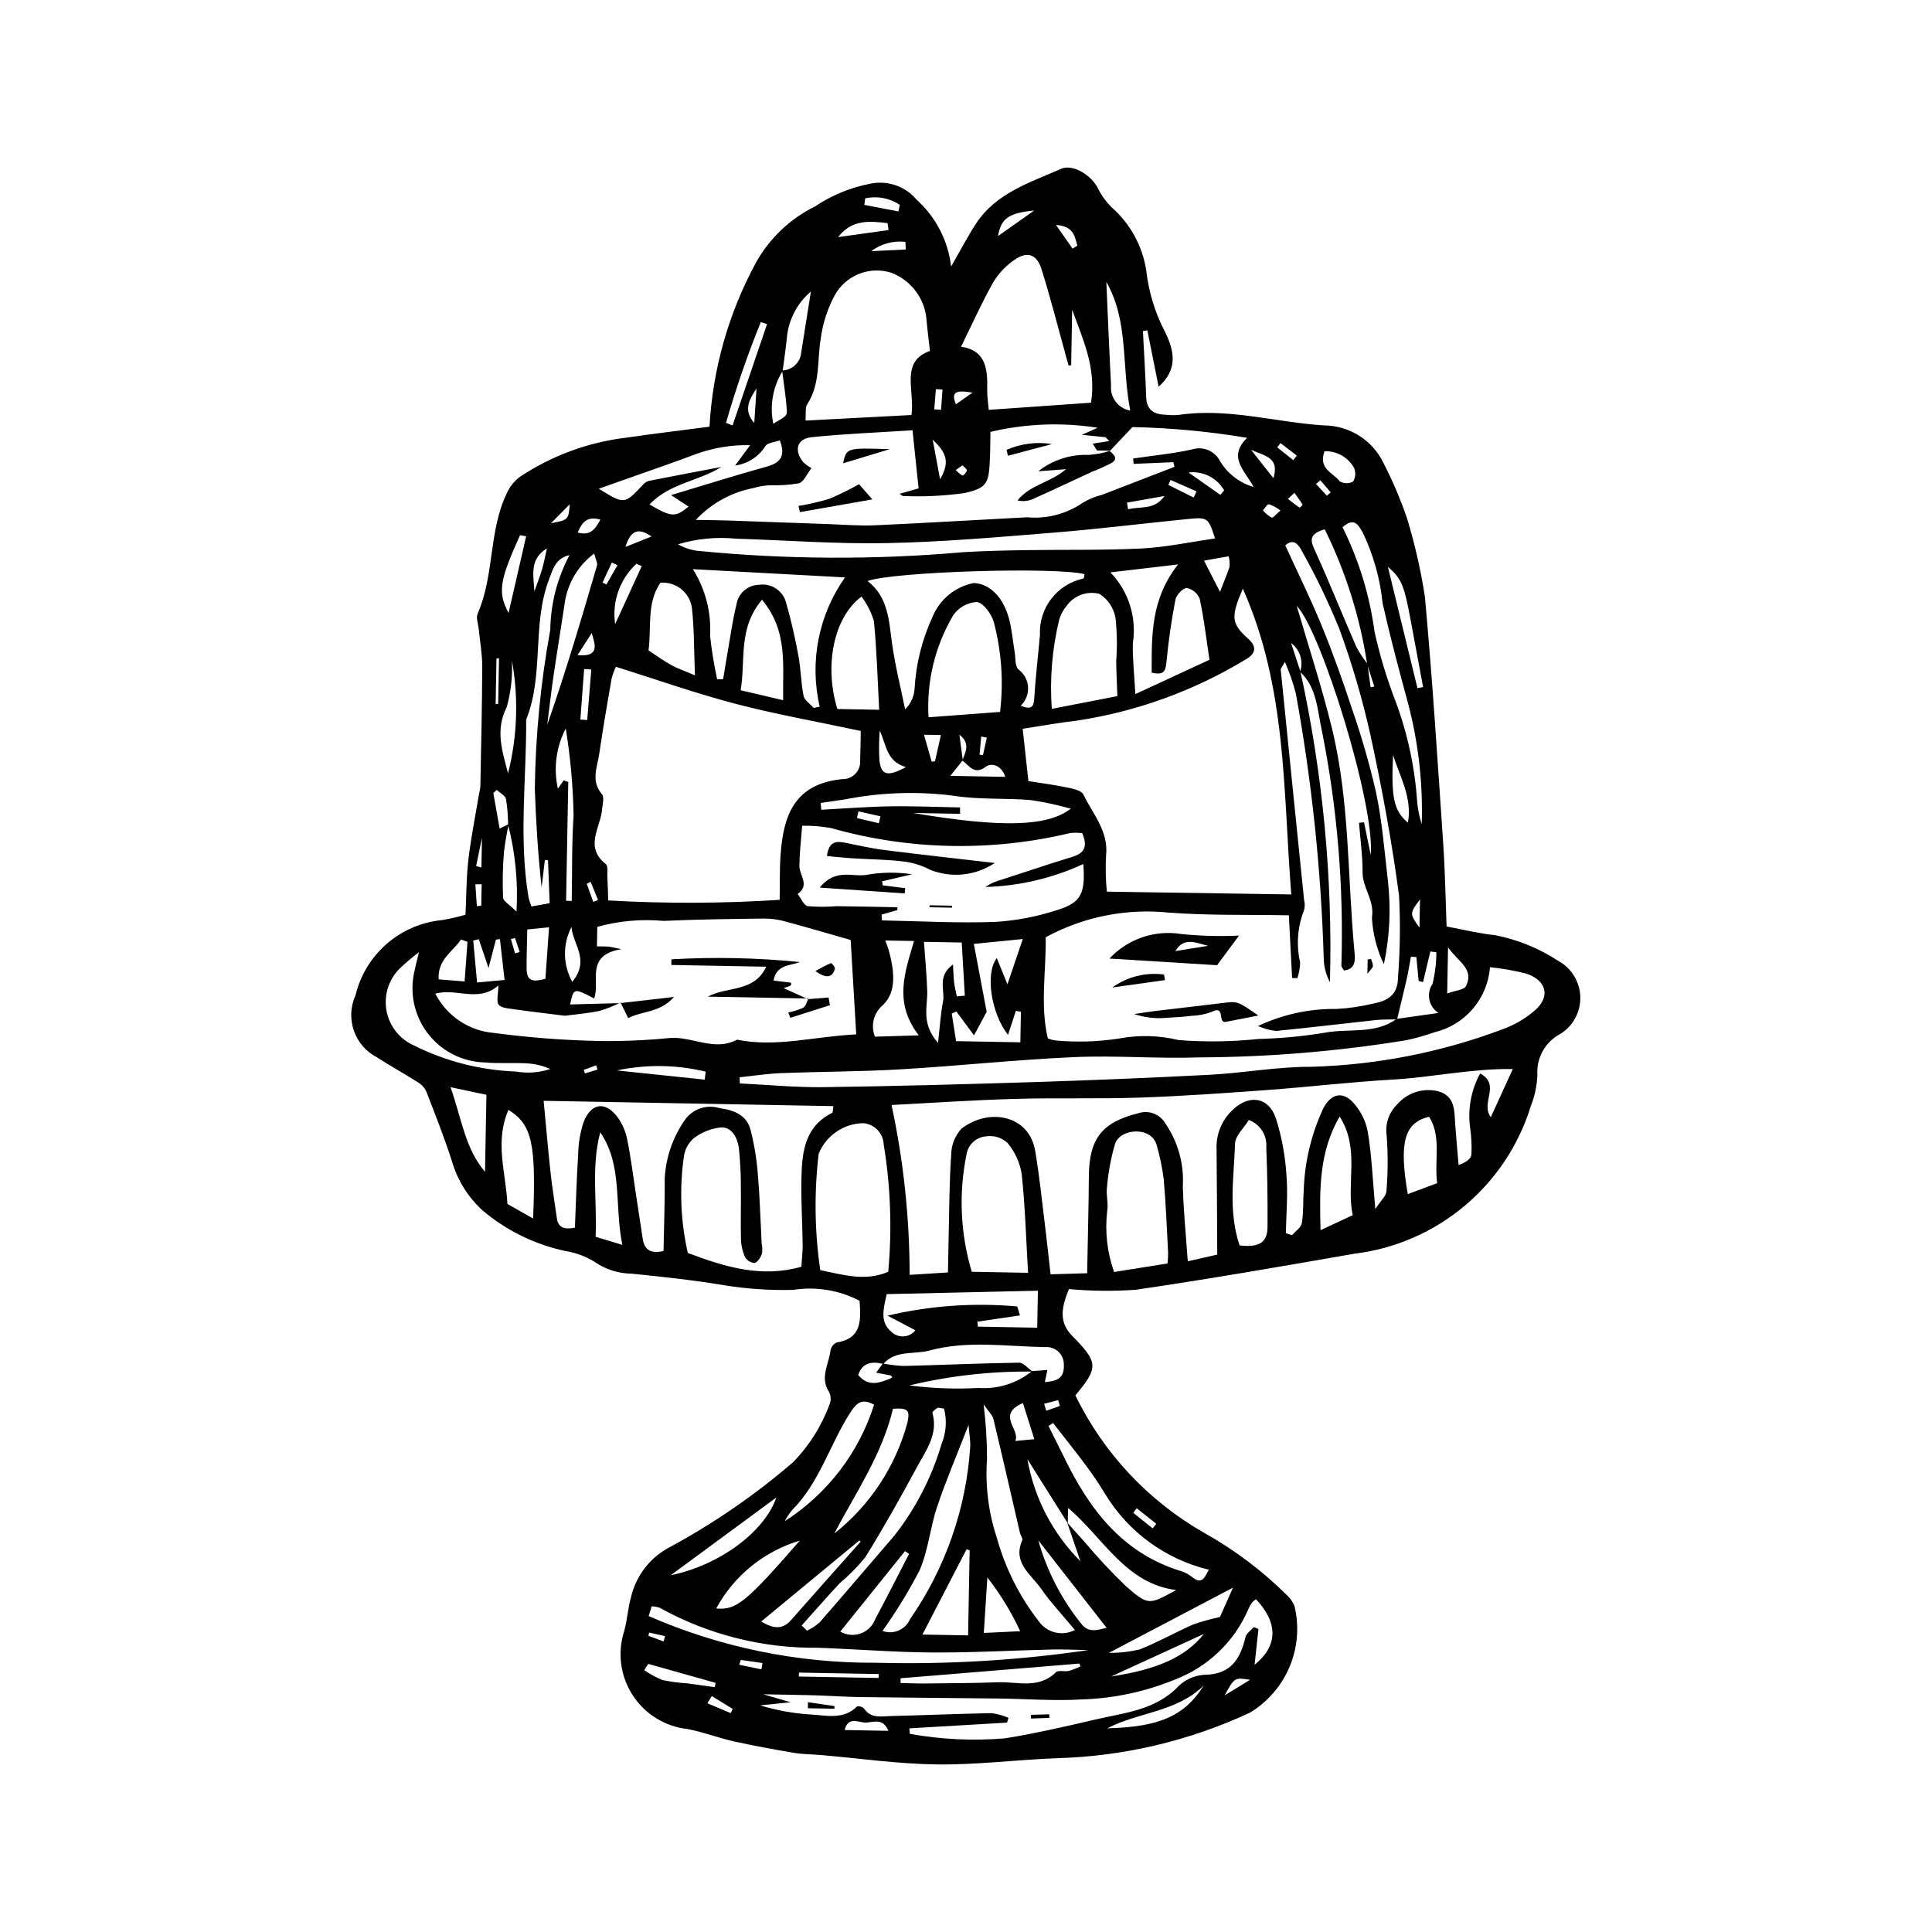 <?xml version="1.0" encoding="UTF-8"?>
<!-- Uploaded to: ICON Repo, www.iconrepo.com, Generator: ICON Repo Mixer Tools -->
<svg fill="#000000" width="800px" height="800px" version="1.1" viewBox="144 144 512 512" xmlns="http://www.w3.org/2000/svg">
 <g>
  <path d="m427.29 485.62c-2.215 5.234-2.5 8.973 0.793 12.328 7.008 7.141 7.098 8.402 0.902 15.844 7.461 15.324 19.383 28.031 34.195 36.461 8.012 4.492 15.379 10.047 21.902 16.512 0.852 0.793 1.523 1.762 1.969 2.84 1.293 5.363 0.844 11.004-1.293 16.094-2.133 5.09-5.836 9.367-10.57 12.203-16.047 7.461-33.445 11.559-51.133 12.043-10.586 0.398-21.16 1.777-31.727 1.648-10.293-0.125-20.566-1.617-30.848-2.5-2.348-0.203-4.731-0.18-7.043-0.57-5.324-0.895-10.645-1.855-15.91-3.031-4.137-0.922-8.137-2.481-12.289-3.277l-0.004 0.004c-5.961-0.652-11.309-3.945-14.57-8.977-3.262-5.027-4.09-11.258-2.25-16.965 0.816-2.945 0.977-6.07 1.809-9.008 1.34-5.769 5.16-10.656 10.438-13.348 11.609-6.289 22.508-13.809 32.516-22.422 4.289-4.402 7.594-9.668 9.699-15.441 0.41-1.07 0.324-2.266-0.227-3.269-2.418-3.805 0.031-7.324 0.445-10.938 0.18-0.926 0.805-1.707 1.668-2.086 6.602-1.059 6.406-5.781 6.031-11.055v0.004c-5.402-2.82-11.562-3.828-17.582-2.883-6.102 0.156-12.207-0.25-18.234-1.219-8.113-1.367-16.316-2.231-24.508-3.074-3.531-0.027-6.973-1.113-9.879-3.121-2.371-1.48-5.019-2.461-7.781-2.891-8.109-1.727-15.664-5.441-21.984-10.809-3.84-3.519-6.637-8.031-8.074-13.035-2.019-6.25-4.426-12.379-6.809-18.508-0.512-1.016-1.309-1.855-2.297-2.418-3.539-2.246-7.219-4.273-10.738-6.547-5.961-3.078-8.469-10.289-5.703-16.402 1.262-5.32 4.164-10.109 8.297-13.695 4.129-3.586 9.281-5.781 14.727-6.285 2.07-0.363 4.117-0.836 6.137-1.414 0.23-4.84 0.195-9.742 0.758-14.578 0.672-5.805 1.844-11.555 2.805-17.328v0.004c0.172-0.68 0.297-1.367 0.371-2.062 0.199-10.602 0.457-21.207 0.496-31.812 0.012-3.281-0.598-6.562-0.914-9.844-0.137-1.406-0.793-3.051-0.297-4.188 4.473-10.195 2.875-21.84 7.719-31.895 0.766-1.691 1.934-3.172 3.41-4.301 8.426-5.621 18.055-9.184 28.109-10.406 7.41-1.074 14.848-1.965 22.203-2.926 0.828-15.227 5.031-30.078 12.309-43.48 3.582-6.43 9.031-11.621 15.633-14.879 4.504-3.016 9.578-5.086 14.906-6.082 4.469-0.855 9.055 0.762 11.996 4.238 5.117 4.602 8.383 10.906 9.191 17.742 2.519-4.375 4.359-7.91 6.516-11.242 5.32-8.219 14.324-10.965 22.598-14.629 3.148-1.395 8.027 1.699 9.73 5.051 0.898 1.84 2.086 3.523 3.519 4.988 5.051 4.363 8.371 10.387 9.359 16.988 0.633 5.617 2.297 11.07 4.906 16.082 2.629 5.227 3.445 10.109-1.645 14.629-1.008-5.047-1.996-9.988-2.981-14.93l-1.18 0.191c0.297 5.82 0.668 11.633 0.863 17.457 0.109 3.324 1.906 4.59 4.941 4.691 1.176 0.133 2.359 0.16 3.539 0.082 13.074-1.969 25.734 1.922 38.605 2.766v-0.004c3.32 0.008 6.57 0.957 9.375 2.734 2.805 1.777 5.047 4.312 6.469 7.312 2.43 4.723 4.508 9.613 6.223 14.637 2.047 6.754 3.617 13.645 4.703 20.617 2 21.832 3.379 43.723 4.871 65.602 0.492 7.234 0.598 14.496 0.883 21.887 4.566 0.844 8.668 1.887 12.828 2.301 6.004 1.164 11.723 3.496 16.832 6.856 3.465 1.918 5.664 5.519 5.777 9.48 0.117 3.957-1.867 7.684-5.219 9.797-4.055 2.094-6.473 6.398-6.152 10.949-0.117 2.82-0.707 5.602-1.746 8.227-3.184 10.34-9.293 19.535-17.59 26.477-8.301 6.941-18.43 11.332-29.172 12.637-19.27 3.359-38.551 6.711-57.902 9.551h0.004c-5.906 0.414-11.832 0.355-17.727-0.18zm-28.273-140.06c0.805-2.246 2.289-4.469-0.766-6.859l0.895 6.769-3.289 4.137 14.555 0.266c-1.09-3.309-3.816-3.688-5.121-2.707-3.191 2.406-4.406-0.348-6.273-1.605zm-120.36 17.031c-0.012-2.293-0.199-4.582-0.555-6.848-0.207-0.938-1.613-1.613-2.477-2.406l-0.887 0.84 1.672 9.406 2.402-1.176c-0.551 2.504-0.977 5.035-1.273 7.582-0.32 3.953-0.391 7.922-0.215 11.883 0.051 0.965 1.695 1.844 3.555 3.715v-0.004c0.445-7.731-0.301-15.488-2.223-22.992zm72.609-120.41c2.684-0.066 4.879-2.156 5.078-4.836 0.844-5.359 1.691-10.719 2.547-16.078h0.004c-3.469 2.926-5.711 7.043-6.285 11.543-0.297 3.172-0.801 6.328-1.203 9.496-2.574 4.18-3.465 9.18-2.484 13.988 3.422-2.031 3.703-2.051 3.59-3.699-0.242-3.481-0.812-6.941-1.246-10.414zm155.12 77.746c0.277 2.074 0.559 4.148 0.836 6.223l0.977-0.219c-0.629-1.965-1.258-3.93-1.887-5.894h0.004c-1.887-12.43-5.68-24.492-11.25-35.766-4.684 1.371-3.617 3.367-2.394 6.059 3.762 8.289 7.129 16.754 10.773 25.102 0.855 1.574 1.84 3.078 2.941 4.496zm-79.566 227.56c1.496 1.672 2.977 3.356 4.492 5.008 3.445 4.113 7.106 8.039 10.969 11.762 6.027 5.305 6.227 5.078 13.41 1.121-13.398-1.695-19.188-13.734-28.637-21.773-0.035 1.82-0.055 2.953-0.082 4.07-3.566-5.656-7.133-11.312-10.699-16.969 1.789 10.242 6.695 19.684 14.047 27.039-1.168-3.418-2.336-6.84-3.5-10.258zm-91.648-279.74c-6.004 3.781-13.77 4.328-19.043 9.945 5.883 3.418 6.805 3.445 10.355 0.574l-4.641-3.062c9.172-2.75 17.219-5.297 25.348-7.543 3.777-1.043 5.004-2.93 3.477-6.965-1.461 0.543-3.387 0.66-3.836 1.535-1.781 2.812-4.715 4.695-8.016 5.141 1.16-1.57 2.32-3.141 3.981-5.394-4.844-0.117-9.668 0.664-14.227 2.312-6.144 2.32-12.367 4.434-18.555 6.633-2.316 0.824-4.637 1.645-7.328 2.598 6.781 4.18 6.773 4.172 11.586-0.93 0.422-0.527 0.988-0.922 1.629-1.141 6.414-1.281 12.844-2.481 19.27-3.703zm82.352 239.6 4.031-0.289-0.66 3.211c3.188-0.273 5.184-0.91 5.039-4.602v-0.004c0.031-1.316-0.508-2.578-1.473-3.473-0.969-0.891-2.269-1.324-3.578-1.191-10.195-0.184-20.488-1.832-30.57 0.906-4.09 1.109-8.91-0.207-12.234 3.543-2.988-0.707-5.504-0.426-6.652 2.938 2.672 3.188 5.559 2.133 8.449 0.969 0.211-0.105 0.41-0.23 0.598-0.371l-0.406-0.473-3.898-0.734 1.812-2.449c1.816 0.359 3.656 0.586 5.504 0.668 10.195-0.258 20.387-0.727 30.586-0.871 1.18-0.016 2.379 1.535 3.566 2.359-10.992-0.125-21.957 1.105-32.648 3.668 6.059 0.789 12.18 1.012 18.281 0.668 5.148 0.375 10.246-1.227 14.254-4.477zm20.73-243.9-3.547-0.066-1.117-1.812 4.379-0.68-0.992-1.023-6.269-0.637 4.184-1.871h0.004c-9.453-1.48-19.105-1.105-28.418 1.098-0.047 2.602-0.039 4.93-0.145 7.258-0.289 6.328-0.691 7.637-6.836 8.969h0.004c-5.316 0.734-10.688 0.992-16.051 0.77-0.324 0.012-0.66-0.363-1.051-0.59l5.039-1.434c-0.527-5.047-1.027-9.84-1.613-15.406-9.473 0.617-18.129 0.957-26.727 1.836-3.859 0.395-4.738 3.379-2.332 6.508h0.008c0.664 0.68 1.434 1.25 2.277 1.688-1.203 1.535-2.019 3.644-3.336 4.023l0.004 0.004c-2.551 0.43-5.141 0.602-7.727 0.512-1.414 0.074-2.816 0.312-4.172 0.711-5.914 1.113-11.316 4.082-15.426 8.477 3.719 0.066 6.211 0.082 8.703 0.164 8.715 0.297 17.426 0.633 26.141 0.934 4.242 0.145 8.496 0.512 12.723 0.324 13.41-0.598 26.812-1.43 40.219-2.121h-0.004c5.172 0.484 10.355-0.848 14.652-3.769 1.598-0.988 3.344-1.719 5.172-2.164 6.414-2.484 12.832-4.961 19.254-7.434l-0.297-1.234-10.539 0.449-0.125-1.426c5.211-0.766 10.48-1.266 15.605-2.398h-0.004c2.699-0.871 5.641 0.207 7.141 2.613 1.977 3.562 5.281 6.199 9.191 7.34-2.457-4.559-6.93-7.898-1.73-13.031-10.047-1.684-20.203-2.637-30.391-2.852l-6.016 6.375zm-129.77 146.39-0.043-0.152c-1.758 0.895-3.594 1.629-5.484 2.195-3.078 0.656-6.242 0.902-9.25 1.305-4.555-0.574-9.188-1.109-13.801-1.766-1.332-0.188-3.176-0.328-3.766-1.188-0.645-0.938-0.102-2.688-0.059-5.074-5.32 4.648-11.043 0.617-16.73 2.164l0.004-0.004c3.047 5.953 8.961 9.902 15.629 10.434 9.344 1.242 18.75 1.953 28.176 2.133 6.133 0.07 12.266-0.199 18.371-0.809 5.965-0.461 11.793 3.664 17.805 0.449 10.379 2.117 20.453-0.871 31.574-1.398-0.52-8.785-1.012-17.09-1.477-25.02-6.469-1.844-11.871-3.449-17.32-4.902v-0.004c-1.793-0.504-3.648-0.766-5.512-0.773-8.914 0.113-17.832 0.215-26.738 0.621-5.906-0.539-11.859-0.004-17.574 1.578l-0.094 5.176c1.227 0.023 2.156-0.008 3.074 0.07 0.688 0.059 1.367 0.258 3.41 0.668-9.789 1.586-5.559 8.648-7.223 13.066-5.402-2.82-5.402-2.82-6.375 1.582zm180.05-87.809c0.957-2.789-0.008-5.875-2.383-7.617l2.465 7.512c5.941 27.039 8.574 54.703 7.836 82.379-1.047-1.949-1.613-4.121-1.648-6.332-0.699-23.555-3.168-47.027-7.394-70.211-0.746-2.852-1.715-5.644-2.894-8.344-0.734 1.34-1.141 1.727-1.105 2.07 2.043 20.352 4.109 40.703 6.191 61.051v-0.004c0.223 0.879 0.215 1.805-0.012 2.684-1.742 4.394-2.106 9.219-1.035 13.828-0.039 1.426-0.289 2.836-0.742 4.188l-1.391-0.066c-0.277-5.371-0.559-10.742-0.859-16.602-10.953-0.199-21.32 0.07-31.609-0.703v0.004c-11.355-1.211-22.805 1.062-32.836 6.516 0.156 8.902-1.523 17.996 0.57 26.812 0.609 0.238 1.242 0.414 1.887 0.523 5.637 0.535 11.316 0.371 16.91-0.488 5.262-1 10.676-0.859 15.879 0.402 7.043 0.547 14.125 0.445 21.148-0.297 5.871-0.145 11.727-0.695 17.52-1.648 6.363-1.23 13.328 0.535 19.098-3.676l11.059-1.562 0.004-0.004c-1.238-0.805-2.102-2.074-2.394-3.519-0.293-1.449 0.008-2.953 0.832-4.176 0.676-2.746 1.02-5.562 1.016-8.391l-1.594-0.207-1.93 8.113-1.164-0.301c-0.203-2.106-0.402-4.211-0.605-6.32l-1.449-0.117c-0.355 1.938-0.648 3.887-1.086 5.809-0.816 3.617-1.719 7.215-2.582 10.816-1.883 0.051-3.781-0.023-5.648 0.176-8.812 0.945-17.609 2.027-26.43 2.883h0.004c-1.648-0.188-3.258-0.625-4.777-1.297 6.5-3.082 13.617-4.633 20.809-4.531 3.297-0.172 6.57-0.66 9.777-1.449 3.84-0.68 6.508-2.359 6.512-6.898 0.566-7.223 0.66-14.469 0.277-21.703-1.883-14.211-4.5-28.355-7.539-42.367-2.137-9.648-4.918-19.141-8.324-28.418-2.84-6.957-6.094-13.734-9.754-20.293-0.914-1.801-2.258-3.773-4.531-1.723 3.32 7.266 6.746 14.184 9.664 21.312 2.941 7.188 5.566 14.523 7.981 21.906h0.004c2.555 7.34 4.707 14.812 6.441 22.391 1.582 7.57 2.191 15.352 3.078 23.055 0.879 7.453 0.527 14.996-1.039 22.336-1.848-3.844-2.922-8.012-3.164-12.266 0.754-4.754-2.508-7.906-2.481-12.109 0.027-4.367-0.602-8.738-0.941-13.109l1.328-0.133c0.59 2.871 1.18 5.746 1.77 8.617 1.188-13.309-13.207-59.523-19.613-65.969 3.012 10.352 6.621 21.305 9.348 32.473 4.773 19.551 4.078 39.723 6 59.602 0.215 2.211 0.012 4.227-2.828 4.551-0.293-0.535-0.68-0.906-0.676-1.273l-0.004-0.004c0.664-20.953-1.086-41.914-5.207-62.465-1.184-5.316-1.254-11.238-5.734-15.414zm-2.328 59.008c-2.199-27.402-1.121-54.707-12.84-81.039-3.293 7.672-3.035 9.277 1.504 13.363 2.215 1.996 2.016 3.898-0.918 5.504l-0.004-0.004c-13.539 8.188-28.555 13.645-44.191 16.062-5.035 0.578-10.031 1.5-14.734 2.215 0.562 5.125 1.031 9.426 1.516 13.859 3.262 0.52 6.766 0.969 10.211 1.684 1.555 0.324 3.828 0.781 4.352 1.863 2.504 5.191 6.754 9.73 6.012 16.246l0.004-0.004c-0.168 3.172-0.098 6.352 0.211 9.512zm-181.02 1.594v-0.004c15.133 0.867 30.305 0.812 45.43-0.156 0.082-4.492-0.02-8.25 0.25-11.98 0.738-10.137 3.477-18.723 16.301-20.008v-0.004c1.316 0.051 2.59-0.461 3.504-1.41 0.914-0.945 1.379-2.238 1.281-3.551 0.102-2.754 0.113-5.508 0.152-7.809-11.789-2.516-22.688-4.438-33.355-7.238-10.555-2.769-20.879-6.43-31.523-9.77l0.004 0.004c-0.484 1.02-0.871 2.082-1.156 3.172-1.148 6.602-2.289 13.207-3.254 19.836-0.523 3.582-2.305 7.238 0.703 10.77 0.68 0.797 0.16 2.699 0.031 4.078-0.449 4.848-4.754 9.906 1 14.438 0.641 0.504 0.34 2.258 0.406 3.434 0.098 1.863 0.141 3.723 0.227 6.195zm239.73 44.672c-11-0.148-21.34 2.203-31.859 2.801-11.047 0.629-22.051 1.945-33.09 2.754-11.285 0.828-22.582 1.633-33.891 2.019-11.062 0.379-22.148 0.023-33.215 0.344-10.984 0.316-21.957 1.074-32.598 1.617l0.004-0.004c3.18 14.797 4.785 29.887 4.797 45.02l10.16-0.641c0.066-3.703 0.105-6.519 0.176-9.34 0.18-7.281 0.172-14.578 0.68-21.84 0.02-2.551 0.977-5.008 2.695-6.898 7.305-5.656 17.922-3.637 19.547 5.781 1.156 6.699 1.824 13.488 2.664 20.242 0.512 4.113 0.938 8.238 1.426 12.547l9.699-0.285c0.164-8.922 0.391-17.34 0.453-25.762 0.078-10.094 3.66-14.285 13.109-16.641 2.734-0.91 5.731 0.223 7.172 2.719 3.356 4.894 4.981 10.766 4.617 16.688 0.184 6.484 0.836 12.961 1.316 19.836l7.809-1.777c-0.059-9.672-0.078-18.812-0.18-27.957l-0.004 0.004c-0.156-3.82 1.32-7.527 4.059-10.195 4.363-4.371 9.684-3.785 11.668 2.023h-0.004c1.551 4.922 2.496 10.016 2.809 15.168 0.414 5.051-0.074 10.176-0.168 15.27l1.633 0.555c0.906-1.062 2.387-2.023 2.598-3.211 0.488-2.769 0.285-5.648 0.504-8.473l-0.004-0.004c0.215-7.578 1.977-15.031 5.172-21.906 1.969-3.801 4.953-4.684 7.844-1.676v0.004c2.051 2.211 3.43 4.957 3.977 7.926 1.035 6.172 1.273 12.477 1.984 20.402 1.535-2.352 2.867-3.469 2.934-4.656l0.004-0.004c0.414-4.922 0.438-9.871 0.074-14.801-0.461-3.07 0.594-6.172 2.828-8.324 2.695-3.094 6.894-4.414 10.875-3.418 4.461 1.289 4.211 5.09 4.453 8.633 0.25 3.641 0.598 7.273 0.906 10.91 2.106-0.766 3.312-1.723 3.398-2.773v0.004c0.113-2.356 0-4.715-0.336-7.047-0.695-4.981 0.238-10.055 2.656-14.469 5.562 3.113-0.02 7.699 2.809 11.602 2.051-4.488 3.941-8.613 5.844-12.77zm-225.07 48.234c0.125-6.723 0.359-13.062 0.32-19.402 0.324-5.441 2.133-10.688 5.223-15.176 2.035-3.055 5.848-4.391 9.348-3.277 3.746 0.508 7.109 1.781 8.156 5.691 0.988 3.867 1.641 7.816 1.945 11.797 0.527 6.078 0.688 12.184 1.004 18.281v-0.004c0.203 0.918 0.234 1.863 0.094 2.789-0.363 0.98-1.145 2.285-1.973 2.473-1.074-0.078-2.039-0.691-2.562-1.633-0.656-1.516-1.012-3.144-1.039-4.793-0.121-4.469 0.047-8.945-0.023-13.414 0.016-3.527-0.156-7.051-0.523-10.559-0.332-2.668-1.777-5.551-4.586-5.543-2.699 0.246-5.273 1.258-7.422 2.91-1.414 1.266-2.328 2.992-2.574 4.871-1.215 8.492-0.859 17.137 1.047 25.5 10.078 3.812 19.648 6.629 30.09 3.652 0.137-2.164 0.371-4.031 0.344-5.894-0.074-5.856-0.457-11.711-0.328-17.559 0.148-6.894 0.855-13.703 8.16-17.332 0.223-0.109 0.152-0.816 0.297-1.781l-76.77-1.406c0.633 6.676 1.168 12.957 1.852 19.223 0.434 3.977 1.102 7.926 1.648 11.891 0.336 2.43 1.832 3.074 4.785 2.512 0.266-6.305 0.434-12.809 0.863-19.297 0.031-3.012 0.539-6 1.5-8.855 2.055-5.019 5.824-5.383 9-1.059 1.223 1.727 2.07 3.688 2.484 5.762 0.941 4.606 1.516 9.289 2.227 13.941 0.641 4.172 1.258 8.348 1.91 12.516 0.461 2.938 2.203 3.949 5.504 3.176zm219.02-75.215c-0.309 4.066-1.902 7.926-4.551 11.023-2.644 3.102-6.207 5.281-10.176 6.223-2.438 0.863-4.934 1.566-7.465 2.102-18.133 2.953-36.473 4.477-54.844 4.551-11.07 0.387-22.191-0.562-33.25-0.07-15.301 0.68-30.551 2.332-45.844 3.231-10.582 0.621-21.199 0.602-31.793 1.012-3.656 0.141-7.293 0.719-10.938 1.098l0.059 1.629c7.398 0.355 14.801 1.086 22.195 0.988 18.871-0.25 37.742-0.773 56.609-1.371 15.309-0.484 30.613-1.125 45.914-1.922 8.945-0.48 17.863-2.152 26.789-2.102l-0.012-0.004c17.246-0.48 34.293-3.816 50.445-9.867 3.109-1.094 5.992-2.742 8.512-4.863 4.457-3.688 3.488-8.152-2.106-9.988-3.137-0.781-6.328-1.34-9.547-1.668zm-108.08-35.543c-1.031-0.117-2.074-0.129-3.109-0.027-20.91 5.012-42.758 4.562-63.445-1.305-2.527-0.457-5.09-0.664-7.656-0.617-0.301 4.062-0.691 7.316-0.734 10.574-0.031 2.519 2.883 5.184-0.457 7.512 0.891 1.129 1.641 3.047 2.695 3.231 2.562 0.207 5.141 0.207 7.703 0.004 5.344 0.051 10.688 0.184 16.031 0.281l0.004 0.762-4.195 1.18 0.109 1.547c10.008 0.184 20.035 0.762 30.023 0.395 5.617-0.344 11.168-1.41 16.516-3.18 6.297-1.934 7.41-4.438 6.812-12.164l-0.004 0.004c-8.145 3.769-16.977 5.84-25.949 6.086 1.293-0.887 2.734-1.539 4.254-1.922 6.262-2.023 12.496-4.137 18.789-6.059 3.168-0.969 4.18-2.715 2.613-6.301zm-45.23-110.79c0.914-6.523-3.07-14.215 4.891-16.98-0.355-3.164-0.68-5.57-0.883-7.984-0.168-2.801-1.145-5.496-2.809-7.762-1.664-2.262-3.949-3.992-6.574-4.988-5.844-1.848-12.172 0.734-15.059 6.141-1.855 3.512-3.078 7.324-3.613 11.262-0.98 5.863-0.07 12.051-3.574 17.453-0.613 0.945-0.301 2.488-0.469 4.328zm42.316-13.223-0.664 0.129c-0.188-0.652-0.383-1.305-0.562-1.957-2.195-7.902-4.191-15.867-6.66-23.68-1.23-3.898-3.781-4.719-7.043-2.453v-0.004c-2.312 1.551-4.258 3.59-5.703 5.973-3.059 5.41-5.594 11.117-8.547 17.113 6.707 0.98 7.051 6.066 6.93 11.488-0.035 1.605 0.242 3.215 0.41 5.246l27.105-1.902c1.457-9.281-2.203-16.863-5-24.648zm-42.891 361.27 0.152 1.453c8.281 1.496 16.719 1.898 25.105 1.203 8.059-1.289 16.039-3.125 23.992-4.984 7.812-1.828 16.074-2.461 22.176-8.941v-0.004c1.902-1.789 4.391-2.832 7.004-2.934 6.832-0.141 9.289-4.238 10.664-9.969 0.242-1.004 1.434-1.781 2.188-2.664l1.246 0.504c-0.328 3.019-0.656 6.035-1.031 9.484 6.281-5.035 6.223-11.168 0.371-17.379l-0.004 0.008c-0.387 0.254-0.742 0.555-1.055 0.898-0.406 0.578-0.746 1.199-1.012 1.852-3.699 8.535-10.688 15.215-19.375 18.527-7.852 3.234-16.223 5.023-24.707 5.277-7.477 0.445-15.012-0.16-22.523-0.246-11.996-0.141-23.992-0.203-35.992-0.371-4.219-0.059-8.438-0.359-12.656-0.484-3.992-0.121-7.984-0.156-13.234-0.254l7.238 2.106-8.07 0.82v0.004c4.312 1.316 8.762 2.129 13.258 2.414 4.195 0.211 8.734 1.512 12.391-2.098 0.242-0.242 1.586 0.094 1.875 0.523 1.82 2.734 4.578 2.051 7.066 1.992 8.902-0.207 17.805-0.609 26.707-0.766h0.004c1.547 0.195 3.062 0.613 4.492 1.242l-0.363 1.262zm29.496-271c2.898 1.148 3.469 0.309 3.606-1.941 0.34-5.625 1.027-11.23 1.516-16.852-0.16-3.445 0.906-6.836 3.012-9.566 2.106-2.734 5.113-4.629 8.488-5.352 0.188-0.043 0.223-0.758 0.324-1.16-7.676-1.973-50.504-0.699-57.504 1.812 5.523 4.285 5.637 10.48 6.484 16.551 0.82 5.867 2.281 11.645 3.465 17.461h-0.004c1.5-1.453 2.394-3.414 2.512-5.5 0.367-6.59 1.988-13.051 4.773-19.035 1.895-4.625 5.992-7.984 10.898-8.938 4.32 0.156 7.988 3.871 9.473 9.922 0.668 2.723 0.91 5.547 1.375 8.32 0.266 1.586 0.047 3.699 0.984 4.637h0.004c1.508 1.098 2.449 2.816 2.562 4.68 0.117 1.863-0.605 3.684-1.969 4.961zm-35.082 150c1.035-11.25 0.629-22.59-1.203-33.738-0.121-2.949-2.398-5.356-5.336-5.641-5.242 0.055-9.934 3.258-11.898 8.113-1.219 10.25-1.074 20.617 0.422 30.828 6.309 1.293 11.949 3.039 18.016 0.438zm86.617-194.34c-1.852-5.609-1.859-5.68-7.598-5.109-11.688 1.16-23.348 2.617-35.051 3.559-14.719 1.184-29.457 2.484-44.207 2.785-13.332 0.27-26.688-0.754-40.031-1.172v0.004c-5.203-0.523-10.457-0.016-15.461 1.488 1.594 0.906 3.348 1.488 5.164 1.723 23.445 2.309 47.055 2.426 70.523 0.355 5.406-0.316 10.828-0.445 16.242-0.531 10.344-0.164 20.703 0.07 31.027-0.449 6.461-0.328 12.867-1.723 19.391-2.652zm-64.488 194.34 14.93 0.273c-0.535-9.066-0.781-17.695-1.699-26.254-0.496-3-1.785-5.812-3.734-8.148-1.48-1.387-3.508-2.039-5.523-1.777-2.699 0.133-4.938 2.141-5.359 4.812-2.109 10.32-1.629 21 1.387 31.094zm51.879-2.199v0.004c0.105-0.91 0.16-1.824 0.164-2.742-0.348-6.539-0.594-13.09-1.168-19.609-0.383-2.996-0.992-5.957-1.824-8.863-1.277-5.227-9.641-4.672-11.066-0.523-1.105 3.777-1.824 7.652-2.152 11.57-0.262 2.043 0.418 4.223 0.066 6.238-0.645 5.465-0.02 11 1.828 16.184zm-125.78-184c3.32 5.269 4.91 11.445 4.555 17.664 0.426 3.875 1.051 7.723 1.875 11.531l1.586-0.043c0.441-2.672 0.863-5.344 1.336-8.012 0.695-3.934 1.227-7.914 2.203-11.777 0.445-2.934 2.926-5.125 5.891-5.211 3.188-0.516 6.262 1.41 7.191 4.504 1.359 4.734 2.473 9.539 3.344 14.391 0.652 3.461 0.641 7.051 1.348 10.496 0.246 1.211 1.75 2.164 2.68 3.234l1.602-0.34-0.004-0.004c-2.758-11.848-0.316-24.312 6.711-34.246zm81.406 37.836c0.953-7.949 0.395-16.004-1.645-23.746-0.574-2.152-2.715-5.113-4.492-5.391-2.504 0.145-4.809 1.422-6.25 3.477-4.844 8.168-7.133 17.598-6.574 27.078zm55.492-13.824c-0.91-6.031-1.492-11.148-2.582-16.152-0.574-1.469-1.855-2.547-3.398-2.863-1.008-0.043-2.789 1.801-3.031 3.039-1.059 5.473-1.852 11.012-2.383 16.562-0.223 2.293-0.555 3.606-3.914 2.828-0.004-9.699-0.312-19.379 6.981-28.676l-17.922 2.102c4.809 4.981 7.012 11.922 5.949 18.758-0.113 4.094 0.383 8.207 0.664 13.5zm-24.41 9.637c-0.133-3.828-0.277-6.559-0.305-9.289 0.281-3.75 0.227-7.516-0.16-11.254-0.41-2.699-1.969-5.086-4.266-6.551-3.289-0.863-6.766 0.406-8.719 3.188-0.922 1.078-1.594 2.34-1.977 3.703-1.859 7.711-2.516 15.664-1.949 23.574zm-7.664 252.81c-3.246-0.059-6.496-0.23-9.738-0.156-10.559 0.242-21.117 0.859-31.672 0.789-10.102-0.07-20.191-0.891-30.293-1.25-14.641 0.164-29.07-3.481-41.875-10.578-0.695-0.25-1.426-0.391-2.168-0.418l-0.793 2.602c19.016 8.293 39.559 12.504 60.305 12.363 18.805 0.492 37.621-0.629 56.234-3.352zm-60.133-279.19c-7.383 5.465-9.938 18.293-6.406 29.793l11.082 0.203c-0.434-8.117-0.629-15.84-1.398-23.508-0.707-2.336-1.816-4.535-3.277-6.488zm-77.387-10.996c-3.68 0.824-4.375 3.672-5.441 6.477-4.555 11.98-1.258 25.207-6.043 37.121 0.094 15.754-2.023 31.539 0.652 47.258h0.004c0.199 0.77 0.445 1.527 0.742 2.266l4.828-0.871c-0.156-4.059-0.301-7.731-0.441-11.398l-0.832-0.047-0.859 7.266c-0.969-8.781-1.504-17.445-1.805-26.113v-0.008c0.18-14.133 1.551-28.227 4.094-42.129 0.102-6.918 1.852-13.711 5.102-19.82zm133.94 284.86c-3.359-4.051-6.438-7.281-8.941-10.91-2.637-3.816-7.668-6.875-5.016-12.863 0.207-0.473-0.449-1.285-0.609-1.965-2.34-10.062-4.625-20.137-7.039-30.18-0.25-1.035-1.238-1.895-2.59-3.867 0.598 4.805 0.898 9.645 0.898 14.484-0.504 7.062 0.383 14.156 2.606 20.879 2.203 7.961 5.934 15.414 10.988 21.945 2.129 3.18 6.309 4.25 9.703 2.477zm-1.105-217.66h0.004c-3.481-0.984-7.019-1.746-10.594-2.281-6.797-0.57-13.734-0.062-20.43-1.145-9.582-1.227-19.297-0.902-28.777 0.957-2.152 0.34-4.309 0.633-6.465 0.945l0.137 1.812c6.066-0.316 12.129-0.809 18.195-0.906 6.195-0.102 12.398 0.18 18.598 0.293l-0.004 1.691-12.484-0.23c23.559 3.984 35.719 3.629 41.824-1.137zm44.742 115.74c4.309 0.504 7.379-0.211 7.402-4.777 0.039-7.055-0.023-14.113-0.332-21.16h0.004c0.277-3.195-1.613-6.184-4.625-7.297-1.293 2.109-3.582 4.148-3.652 6.254-0.281 8.859-1.863 17.852 1.203 26.98zm-94.637 102.16c2.863 1.066 6.062-0.289 7.285-3.09 9.41-13.543 14.934-29.402 15.977-45.859 0.055-1.418-0.219-2.848-0.457-5.637-3.203 8.258-6.059 14.906-8.344 21.742-1.84 5.504-2.332 11.527-4.629 16.793v-0.004c-2.894 5.578-6.18 10.941-9.832 16.055zm142.9-213.79c0.359-11.023-0.918-22.035-3.793-32.684-2.336-8.578-4.621-17.176-6.566-25.848-0.66-6.555-2.465-12.945-5.332-18.879-1.082-1.715-2.07-4.113-5.293-1.285h0.004c4.32 8.699 7.188 18.047 8.477 27.676 1.387 6.277 3.246 12.441 5.57 18.434 3.188 8.555 5.117 17.523 5.727 26.629 0.18 2.023 0.586 4.023 1.207 5.957zm-106.46 130.18-11.293 1.668 0.133 1.305 15.73 0.289 0.18-9.805-40.062 0.902c-0.973 4.195-1.766 7.477 1.203 9.965h0.004c0.871 0.859 2.062 1.309 3.281 1.234 1.219-0.07 2.348-0.656 3.113-1.609l-7.383-3.883c11.207-2.641 22.766-3.469 34.234-2.453 0.266 0.02 0.449 1.203 0.859 2.387zm-57.852 82.172 1.402 1.375c1.215-0.574 2.344-1.312 3.356-2.191 6.648-7.609 13.176-15.324 19.781-22.969 5.684-7.238 9.938-15.492 12.527-24.324 1.23-2.965 1.461-6.25 0.656-9.355-0.863-0.109-1.422-0.359-1.746-0.18-0.543 0.301-1.41 1.004-1.328 1.312 1.594 5.68-1.746 9.988-4.137 14.43-4.348 8.07-8.848 16.074-13.68 23.859v-0.004c-2.035 2.496-4.305 4.797-6.773 6.867-3.418 3.668-6.711 7.449-10.059 11.18zm-28.285-251.79c-0.273-6.812-0.184-12.441-0.82-17.984v-0.004c-0.621-4.035-4.266-6.902-8.336-6.555-3.699 5.402-2.336 11.703-3.144 17.938 2.043 1.332 3.934 2.715 5.965 3.852 1.594 0.887 3.356 1.477 6.336 2.754zm-73.137 73.363c-1.793 1.352-3.504 2.801-5.129 4.348-2.934 2.93-4.234 7.117-3.473 11.188 0.762 4.074 3.484 7.512 7.273 9.184 8.422 4.207 17.645 6.562 27.047 6.91 3.031 0.527 6.144 0.301 9.066-0.668-2.133-0.957-4.434-1.477-6.769-1.527-3.508-0.156-7.047 0.098-10.535-0.215-5.992-0.141-11.594-3.004-15.215-7.781-3.621-4.781-4.863-10.949-3.379-16.754 0.207-1.117 0.52-2.211 1.113-4.684zm90.918-93.406c-6.461 7.617-4.297 16.039-5.672 23.988l11.258 2.633c-0.148-9.566 1.305-18.262-5.586-26.621zm56.172 115.44-4.688-6.328-1.211 0.586c0.379 2.41 0.758 4.82 1.145 7.281l17.035 0.312 0.148-8.102-1.344-0.234c-0.652 2.008-1.305 4.012-2.07 6.367-4.516-5.769-6.102-16.332-2.973-20.355l2.816 6.949c1.332-3.922 2.539-7.488 4.07-11.996l-12.977 1.289c1.195 6.328 2.266 11.984 3.402 18zm20.957 102.74-1.227 0.781c1.406 2.82 2.84 5.625 4.219 8.457 6.633 13.645 15.348 25.148 30.648 29.93h-0.008c1.113 0.312 2.16 0.836 3.078 1.543 2.758 2.293 3.41 0.262 4.578-1.832-11.48-2.762-21.383-9.992-27.504-20.09-1.562-2.594-3.258-5.109-5.074-7.535-2.832-3.809-5.801-7.508-8.715-11.254zm70.871-51.105 8.52-3.969c-1.773-8.633 2.023-17.578-3.461-26.156-5.422 9.449-5.344 18.922-5.059 30.125zm-215.48-6.949 6.809 3.859c0.816-19.789-0.285-24.945-6.527-28.793-3.707 8.379-0.707 16.59-0.281 24.934zm97.176 53.195c-3.156-1.66-4.5-0.781-6.492 2.367-5.312 8.395-8.027 18.34-15.25 25.578-0.746 0.91-1.398 1.895-1.949 2.938 11.266-7.207 19.648-18.137 23.691-30.883zm-74.176-225.57c-4.379 3.258-7.231 8.172-7.879 13.594-0.941 6.262-1.98 12.512-2.894 18.777-0.633 4.34-1.129 8.695-1.684 13.047 4.914-14.07 9.098-28.172 13.215-42.297 0.164-0.562-0.297-1.309-0.758-3.121zm96.094 117.36 2.125-0.18c-0.273-4.715-0.551-9.43-0.82-14.086l-10.012-0.184c0.328 4.742 0.754 8.926 0.867 13.117 0.113 4.113-1.68 8.5 2.856 13.652 0.539-4.637 0.699-7.801 1.32-10.871 0.609-3.012-1.672-6.766 2.648-9.891 0.133 2.195 0.148 3.527 0.309 4.84 0.156 1.211 0.465 2.402 0.707 3.602zm-88.641 65.855c-2.168-10.785 0.172-20.965-5.848-29.828-2.457 9.176-0.797 18.395-1.238 27.688zm66.949-55.172 11.613-0.352c-6.781-8.766-3.613-16.84-1.262-25l-7.617-0.141c0.449 1.246 0.719 1.855 0.891 2.488 1.402 5.102 2.309 10.988-1.477 14.586l0.008 0.004c-2.488 2.027-3.363 5.441-2.156 8.414zm25.098 136.12-0.816-0.285c-3.769 7.281-7.539 14.562-11.703 22.605l12.105 0.223zm-35.895-4.422c9.461-7.473 16.266-17.793 19.406-29.438 0.75-3.363 0.055-3.902-3.828-3.656-2.945 12.27-9.906 22.289-15.578 33.094zm159.78-92.871c-0.777-6.324 1.195-12.254-2.121-17.605-6.574 1.539-8.031 6.801-5.656 20.504zm-261.46-25.438c3.027 8.645 3.852 16.203 9.137 22.422l0.375-20.41zm30.625-49.406 1.492 0.059c0.137-7.566-0.004-15.156 0.492-22.699-0.141-7.711-0.832-15.406-2.078-23.016-2.551 4.91-3.285 10.562-2.078 15.965l1.52-2.223 1.23 0.449zm143.84 199.32c2.762 0.02 5.519-0.289 8.207-0.922 4.785-1.914 9.312-4.465 14.031-6.566 2.352-0.824 4.758-1.5 7.195-2.019l3.461-7.777c-11.551 6.07-21.531 11.316-32.895 17.285zm-116.12-20.57c12.988-2.672 24.836-11.496 28-20.613-9.902 7.289-18.953 13.949-28 20.613zm60.898 27.301 0.043 1.262c2.207 0.039 4.418 0.137 6.625 0.109 6.359-0.066 12.727-0.07 19.078-0.316 5.227-0.203 10.852 1.887 15.438-2.648 0.629-0.625 2.293-0.105 3.422-0.355 1.062-0.32 2.094-0.723 3.09-1.207l-0.293-0.742zm54.551-370.07c0.406 9.129 0.766 18.262 1.246 27.387-0.32 3.231 1.902 6.168 5.098 6.738-2.356-12.094-0.355-23.523-6.344-34.125zm-81.23 333.59c-9.473 2.82-17.441 9.285-22.156 17.969 5.273 0.527 7.848-1.543 22.156-17.969zm-10.227 21.434c3.023 1.82 5.531 2.316 7.891-0.359 6.133-6.949 12.285-13.883 18.453-20.801l-0.348-0.312c-8.555 7.066-17.109 14.133-25.996 21.469zm39.184-17.922-1.082-0.73c-5.684 7.066-11.363 14.129-17.156 21.332l0.004-0.004c1.645 0.957 3.629 1.137 5.422 0.492 1.789-0.645 3.203-2.047 3.863-3.836 3.047-5.715 5.973-11.5 8.949-17.258zm34.242-3.578v-0.004c2.269 8.074 6.152 15.602 11.414 22.129 1.977 2.543 4.414 1.582 6.691 1.047-6.16-7.883-12.133-15.527-18.105-23.176zm100.48-225.85 1.5-0.293c-1.02-5.469-2.055-10.934-3.055-16.402-1.938-10.598-2.504-12.168-6.281-15.473 2.762 11.344 5.297 21.754 7.836 32.164zm-241 22.594v-0.004c2.469-9.781 2.82-19.98 1.031-29.91 0.203 4.172-0.266 8.352-1.387 12.375-3.137 6.133-1.117 11.742 0.355 17.535zm5.098 41.355c-0.07 3.934-0.207 7.211-0.172 10.484 0.039 3.656 2.195 3.297 4.977 2.594 0.328-4.637 0.633-8.949 0.965-13.652zm120.98 186.43 9.641-0.461 0.004-0.004c-2.348-5.062-5.266-9.84-8.699-14.238-0.359 5.609-0.621 9.668-0.941 14.699zm32.719 25.277c13.852-0.355 20.504-3.281 25.582-11.363-7.164 7.086-17.324 7.047-25.578 11.359zm-160.95-209.16-1.062 0.156-1.957 7.516-2.582-7.637-1.473 0.363c0.324 3.539 0.648 7.078 1.02 11.113l7.285-0.672c-0.457-4.008-0.844-7.422-1.23-10.84zm59.914-136.8 1.738 0.68c3.047-8.945 6.09-17.891 9.137-26.836l-1.648-0.562h0.004c-3.547 8.738-6.629 17.656-9.23 26.719zm-52.961 30.055-1.625-0.281c-5.469 12.105-5.953 15.156-3.035 20.594 1.602-6.977 3.133-13.645 4.66-20.312zm47.32 144 0.254-2.113 0.004-0.004c-7.719-1.867-15.762-1.977-23.527-0.324zm-62.867-36.516-1.711-0.637c-2.172 3.258-6.262 5.297-5.93 10.574l6.879 0.555c0.277-3.785 0.52-7.141 0.762-10.492zm245.29-49.504c-0.562 11.355 0.23 14.801 3.938 17.926 1.168-6.695-2.121-12.121-3.934-17.926zm-52.926-51.027 2.441-1.223c1.484 2.887 2.965 5.773 4.617 8.984 0.902-2.312 1.801-4.449 2.547-6.641l-0.004-0.004c0.062-0.93-0.02-1.863-0.238-2.766zm2.797 283.94-24.582 11.27c12.578-1.91 19.809-5.297 24.582-11.27zm31.965-313.43c-1.75 4.777 2.387 5.711 4.012 7.965l0.004 0.004c1.086 0.648 2.434 0.68 3.551 0.078 0.672-1.109 0.758-2.481 0.234-3.668-1.578-2.801-4.586-4.488-7.801-4.379zm32.73 131.47-0.223 12.234c2.195-0.812 4.504-0.953 4.996-1.973 2.203-4.559-1.969-6.281-4.773-10.262zm-213.68-101.02-1.398-0.629h0.004c-4.418 4.07-6.531 10.062-5.648 16.004zm-18.406 110.16c4.863-5.883 0-10.086-0.188-14.57-2.391 4.578-2.32 10.055 0.188 14.57zm122.45 121.2c-1.078-3.406-2.008-6.352-3.027-9.574-7.152 3.176-0.629 6.918-2.019 10.066zm-102.32 59.555-1.051 1.664v-0.004c1.508 1.047 3.125 1.922 4.824 2.613 2.168 0.461 4.363 0.758 6.57 0.887 2.438 0.32 4.871 0.668 7.309 1.008l0.188-1.145zm50.32-378.11 13.371-1.867-0.262-1.84c-4.695-0.527-9.398-1.09-13.109 3.703zm11.023 130.79 0.004-0.004c-0.199 2.617-0.227 5.246-0.082 7.867 0.453 3.965 2.152 4.438 7.039 1.797-5.184-1.465-5.129-5.769-6.957-9.664zm-79.332-2.934 1.82 0.129 1.078-13.391-1.895-0.137c-0.328 4.461-0.664 8.93-1 13.395zm79.027 253.99 0.07-1.039-21.164-0.387-0.039 1.043zm2.606 14.008c-1.41-3.523-4.039-2.223-6.035-2.195-1.871 0.027-4.578-1.793-5.559 1.98zm38.648-402.9c-6.914 0.656-8.82 2.211-9.594 6.766zm-44.801-3.215-0.219 1.727 9.043 1.723 0.34-1.742h0.004c-2.691-1.801-6.004-2.418-9.164-1.711zm102.26 66.633c2.496 3.164 4.215 5.344 5.938 7.527 1.598-5.457-1.984-5.805-5.938-7.527zm-84.641 82.645 0.887-0.109 1.562-6.949-4.473-0.082c0.742 2.606 1.383 4.875 2.023 7.141zm-105.28-45.117c0.867-2.473 1.543-4.152 2.039-5.883 0.52-1.812 0.863-3.676 1.285-5.516-4.559 2.762-3.621 6.731-3.324 11.398zm181.79-25.59 1.008-1.176h-0.004c-1.898-3.348-5.629-5.223-9.449-4.754 3.648 2.562 6.047 4.246 8.445 5.93zm-24.754 2.059 0.305 1.77c3.262-0.891 6.891 0.363 9.637-3.523zm-166.41 41.223-0.676 0.113-0.219 12.039 0.672-0.035zm68.238-71.469c-1.891 2.859-3.606 5.727-0.594 9.145 0.195-3.047 0.395-6.094 0.594-9.145zm46.68 13.535c0.73 3.914 1.215 6.519 1.961 10.516 2.836-4.809 1.441-7.207-1.961-10.512zm-119.52 117.84-1.668 0.027 0.398 5.773 1.164-0.117zm-1.461-4.809 1.398 0.367 0.145-7.859zm113.86-163.41-0.094-2.019c-3.227-0.371-6.477 0.512-9.074 2.469zm-74.293 78.828 6.918-2.773c-3.227-2.215-5.465-1.996-6.918 2.773zm165.53 300.22c-4.117-0.645-4.117-0.645-6.746 4.141zm-174.48-277.39-3.746 5.836c5.953 0.551 4.684-2.754 3.746-5.836zm90.789-59.285 1.797 0.113c0.129-1.793 0.262-3.582 0.391-5.375l-1.762-0.094zm68.75 23.367 0.754-1.633-6.879-3.031-0.598 1.316zm-170.32 6.801c4.641-0.891 4.641-0.891 4.969-5.031zm13.102-0.945c-3.519-1.012-4.848 0.652-6.035 3.41 3.465 0.969 4.641-0.953 6.031-3.414zm217.19 100.63c-2.777 3.758-2.777 3.758-0.137 7.508zm-92.066-172.45 1.246-0.789c-0.656-2.453-0.977-5.199-5.648-5.492zm-95.613 383.58-1.168 1.914 6.199 2.613 0.516-1.105zm44.273-231.31 0.422-1.832-5.824-1.312-0.406 1.777zm-36.578 221.73-0.441 1.281 5.891 1.223 0.289-1.668zm109.14-34.855 0.961-1.211c-1.73-1.375-3.461-2.75-5.191-4.129l-0.902 1.23zm37.266-283.09 0.926-1.211-4.312-3.316-0.871 1.129zm-3.402 13.34c-0.914-0.719-1.941-1.277-3.043-1.66-0.461-0.059-1.07 1.043-1.613 1.621 0.648 0.777 1.43 1.43 2.305 1.934 0.383 0.141 1.223-0.945 2.352-1.895zm-175.7 14.504-1.48-0.727-2.481 5.332 1.047 0.492zm113.07 222.23 0.582 1.852 3.586-1.293-0.441-1.52zm66.332-241.42-1.723 1.617c1.016 0.789 2.019 1.594 3.078 2.32 0.062 0.043 0.848-0.723 0.801-0.805-0.664-1.078-1.422-2.098-2.152-3.133zm-206.54 118-1.102 0.242 1.098 3.816 1.23-0.363zm20.031-14.914-1.023 0.531 1.715 4.797 1.273-0.5c-0.656-1.609-1.312-3.219-1.965-4.828zm1.832 49.762-0.371-1.125-3.289 1.203 0.32 0.93zm17.523 151.56 0.359-1.426-4.219-0.941-0.184 0.863zm85.641-239.54-1.492-0.285-0.441 4.812 0.91 0.145c0.34-1.555 0.68-3.113 1.02-4.672zm88.402-68.191-1.176 0.988 2.906 3.109 1-0.891zm-94.848-3.973-1.793 1.258c0.523 0.574 1.121 1.07 1.781 1.477 0.172 0.082 1.059-0.812 1.172-1.352 0.07-0.34-0.688-0.852-1.16-1.383zm2.676-19.262c-4.309-0.703-5.824-0.281-4.426 3.09z"/>
  <path d="m472.35 391.94c-2.477 3.344-4.188 5.656-5.812 7.848l-28.531-1.762v0.004c4.848-5.191 11.961-7.633 18.977-6.516 5.102 0.531 10.242 0.672 15.367 0.426zm-8.188 2.715c-3.117-0.758-6.391-2.481-8.691 1.387z"/>
  <path d="m477.48 413.12c-3.719 0.727-6.207 1.234-8.699 1.691-2.086 0.383-0.039-4.508-3.551-2.703l-0.004 0.004c-1.758 0.672-3.617 1.043-5.5 1.098-2.098 0.266-4.219 0.398-6.332 0.5-2.977 0.316-5.988-0.016-8.824-0.977 2.016-0.293 4.027-0.629 6.047-0.871 5.828-0.703 11.668-1.336 17.492-2.066 3.801-0.477 3.797-0.531 9.371 3.324z"/>
  <path d="m452.73 403.73-13.969 1.969-0.004 0.004c3.965-2.863 8.875-4.094 13.719-3.441z"/>
  <path d="m506.37 402.07 0.07-3.769 0.844-0.195c0.309 0.59 0.504 1.23 0.566 1.895-0.059 0.523-0.672 0.988-1.48 2.07z"/>
  <path d="m358.27 408.61-26.676-0.488c4.957-2.789 12.25-1.004 15.461-7.934l-25.148-0.461 0.035-1.5-0.004 0.004c11.352-0.656 22.734-0.414 34.043 0.727-2.723 1.035-6.203 0.637-6.988 4.902l4.656 0.57c-0.016 0.242 0.043 0.527-0.07 0.688-0.117 0.164-0.402 0.219-0.621 0.301-0.43 0.16-0.859 0.309-1.273 0.453l6.422 2.91z"/>
  <path d="m308.49 409.82 14.133-1.613c-3.773 4.234-8.32 3.625-12.137 5.602-0.844-1.703-1.438-2.91-2.035-4.129z"/>
  <path d="m358.11 408.79 5.469-0.441 0.363 2.035-10.516 3.348-0.516-1.43c1.363-0.254 2.688-0.672 3.949-1.246 0.707-0.418 0.961-1.613 1.41-2.453z"/>
  <path d="m360.09 401.33c1.367-0.73 2.715-1.504 4.133-2.109 0.129-0.055 1.145 1.098 1.035 1.496-0.59 2.191-2.09 2.859-5.168 0.613z"/>
  <path d="m438.09 263.53c1.082 0.941 2.379 2.004 0.449 3.184-1.672 0.867-3.394 1.641-5.156 2.312-5.301 2.441-10.57 4.953-15.898 7.328-1.223 0.469-2.555 0.562-3.832 0.27 3.359-4.219 8.75-4.715 12.855-8.285l-7.352 0.551h-0.004c3.769-2.973 8.473-4.508 13.27-4.336 1.98-0.113 3.938-0.492 5.82-1.121z"/>
  <path d="m371.66 272.32c0.352 0.402 1.082 1.246 1.816 2.086 0.57 0.652 1.145 1.305 1.711 1.941l-19.203 3.367-0.375-1.625c2.715-0.465 5.402-1.086 8.051-1.855 2.742-1.148 5.41-2.457 8-3.914z"/>
  <path d="m379.8 263.04-12.383 3.734c0.941-4.117 0.941-4.117 12.383-3.734z"/>
  <path d="m422.8 261.68-11.695 3.098-0.348-1.574h-0.004c3.789-1.648 7.969-2.18 12.047-1.523z"/>
  <path d="m407.62 372.7c-5.027 3.367-11.383 4.055-17.016 1.852-2.242-1.191-4.688-1.957-7.207-2.258-4.441-0.535-8.945-0.547-13.422-0.828-2.242-0.141-4.473-0.395-6.828-0.609 0.465-3.715 2.297-4.023 4.656-3.555 3.465 0.684 6.914 1.5 10.414 1.945 9.551 1.211 19.121 2.258 29.402 3.453z"/>
  <path d="m377.93 378.63 5.949 0.746-0.117 1.391-22.535-1.543c4.199-5.223 8.723-2.707 12.469-3.394l0.004 0.004c3.973-0.699 8.027-0.746 12.016-0.141l-7.945 1.852z"/>
  <path d="m390.34 383.91 5.977 0.109-0.004 0.523-5.977-0.109z"/>
  <path d="m358.12 595.1 7.043 1.039-0.035 0.691-7.031-0.129z"/>
  <path d="m417.2 598.45 4.859-0.141 0.031 0.945-4.859 0.18z"/>
 </g>
</svg>